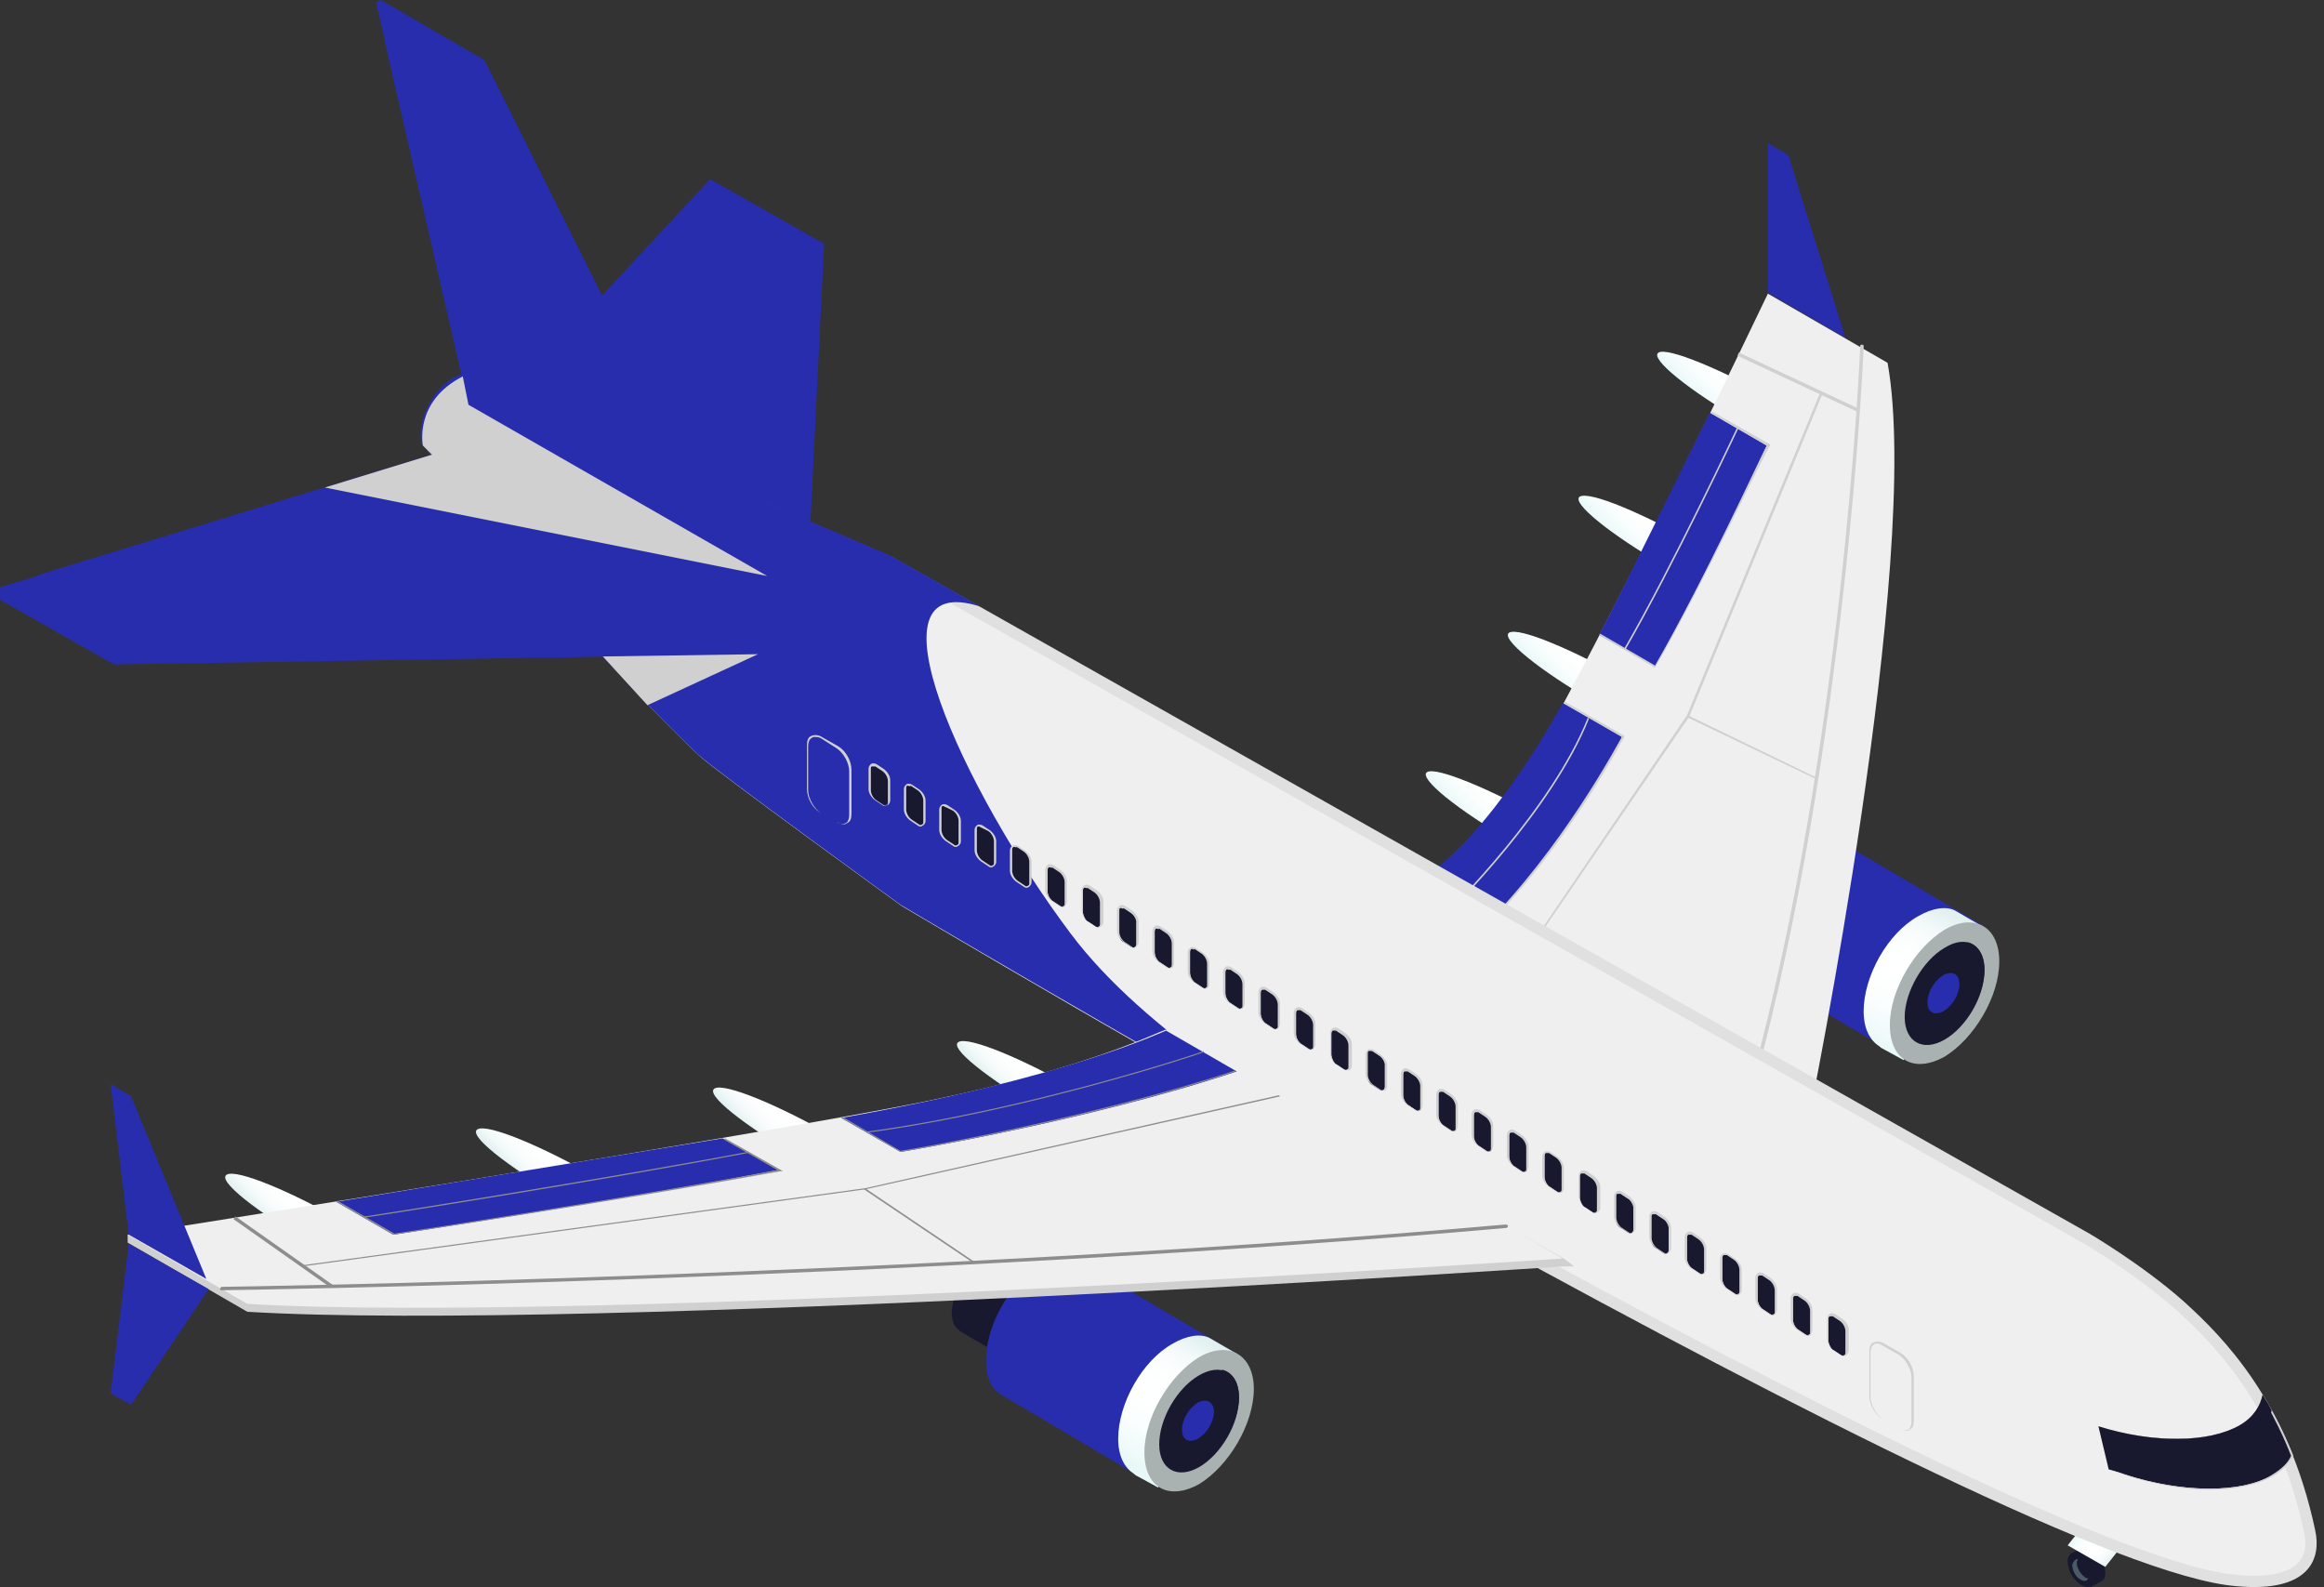 <svg width="205" height="140" viewBox="0 0 205 140" fill="none" xmlns="http://www.w3.org/2000/svg">
<rect x="0" y="0" width="205" height="140" fill="#333333" stroke="none"/>
<path d="M146.998 50C141.97 47.1 138.552 44.3 139.356 43.8C140.261 43.3 144.987 45.3 150.114 48.2C155.142 51.1 158.56 53.9 157.756 54.4C156.851 54.8 152.025 52.9 146.998 50Z" fill="url(#paint0_linear_207_7466)"/>
<path d="M153.935 37.3C148.908 34.4 145.489 31.6 146.294 31.1C147.098 30.6 151.924 32.6 157.052 35.5C162.079 38.4 165.498 41.2 164.694 41.7C163.789 42.1 158.962 40.2 153.935 37.3Z" fill="url(#paint1_linear_207_7466)"/>
<path d="M133.524 74.3C128.497 71.4 125.079 68.6 125.883 68.1C126.687 67.6 131.514 69.6 136.641 72.5C141.669 75.4 145.087 78.2 144.283 78.7C143.478 79.2 138.652 77.2 133.524 74.3Z" fill="url(#paint2_linear_207_7466)"/>
<path d="M140.764 62C135.736 59.1 132.318 56.3 133.122 55.8C134.027 55.3 138.753 57.3 143.88 60.2C148.908 63.1 152.326 65.9 151.522 66.4C150.718 66.9 145.791 64.9 140.764 62Z" fill="url(#paint3_linear_207_7466)"/>
<path d="M52.887 104C47.86 101.1 43.033 99.1 42.129 99.6C41.224 100.1 44.642 102.8 49.77 105.8C54.797 108.7 59.623 110.7 60.528 110.2C61.333 109.6 58.015 106.9 52.887 104Z" fill="url(#paint4_linear_207_7466)"/>
<path d="M30.767 108C25.74 105.1 20.913 103.1 20.009 103.6C19.104 104.1 22.522 106.8 27.65 109.8C32.677 112.7 37.503 114.7 38.408 114.2C39.213 113.6 35.794 110.9 30.767 108Z" fill="url(#paint5_linear_207_7466)"/>
<path d="M95.317 96.3C90.29 93.4 85.464 91.4 84.559 91.9C83.654 92.4 87.072 95.1 92.2 98.1C97.227 101 102.054 103 102.959 102.5C103.863 102 100.344 99.2 95.317 96.3Z" fill="url(#paint6_linear_207_7466)"/>
<path d="M73.8 100.4C68.773 97.5 63.947 95.5 63.042 96C62.137 96.5 65.556 99.2 70.683 102.2C75.711 105.1 80.537 107.1 81.442 106.6C82.246 106.1 78.928 103.3 73.8 100.4Z" fill="url(#paint7_linear_207_7466)"/>
<path d="M182.792 137L183.697 136.5C183.898 136.4 184.199 136.4 184.501 136.6C185.205 137 185.707 137.9 185.707 138.7C185.707 139.1 185.607 139.4 185.305 139.5L184.4 140L182.792 137Z" fill="#18192E"/>
<path d="M182.389 137.7C182.389 138.5 182.892 139.4 183.596 139.8C184.3 140.2 184.803 139.9 184.803 139.1C184.803 138.3 184.3 137.4 183.596 137C182.993 136.7 182.389 137 182.389 137.7Z" fill="#18192E"/>
<path d="M183.596 137.6C183.998 137.8 184.3 138.4 184.3 138.9C184.3 139.4 183.998 139.6 183.596 139.3C183.194 139.1 182.892 138.5 182.892 138C182.892 137.5 183.194 137.3 183.596 137.6Z" fill="#18192E"/>
<path d="M183.294 137.5C183.294 137.6 183.194 137.7 183.194 137.8C183.194 138.3 183.495 138.8 183.898 139.1C183.998 139.2 184.099 139.2 184.199 139.2C184.099 139.5 183.797 139.5 183.495 139.3C183.093 139.1 182.792 138.5 182.792 138C182.892 137.7 183.093 137.5 183.294 137.5Z" fill="#4A5A67"/>
<path d="M183.495 137.7C183.495 138.1 183.797 138.6 184.199 138.9C184.3 138.9 184.3 139 184.4 139V139.1C184.3 139.1 184.199 139.1 184.099 139C183.697 138.8 183.395 138.3 183.395 137.8C183.395 137.7 183.395 137.6 183.395 137.5H183.495C183.495 137.6 183.495 137.6 183.495 137.7Z" fill="#18192E"/>
<path d="M183.898 138C183.998 138.1 184.099 138.2 184.099 138.3C184.099 138.4 183.998 138.5 183.898 138.4C183.797 138.3 183.697 138.2 183.697 138.1C183.697 138 183.898 138 183.898 138Z" fill="#18192E"/>
<path d="M182.39 136.3L185.708 138.2L186.814 136.8L183.496 134.9L182.39 136.3Z" fill="url(#paint8_linear_207_7466)"/>
<path d="M94.714 115.5L87.977 111.6C87.575 111.3 86.972 111.3 86.268 111.7C84.961 112.4 83.956 114.3 83.956 115.8C83.956 116.5 84.157 117 84.559 117.3C84.559 117.3 84.659 117.3 84.659 117.4L91.295 121.3C91.698 121.6 92.301 121.6 93.005 121.2C94.312 120.5 95.317 118.6 95.317 117.1C95.418 116.2 95.116 115.7 94.714 115.5Z" fill="#18192E"/>
<path d="M102.154 131.2L109.092 119.4L95.317 111.3C94.412 110.7 93.206 110.8 91.798 111.6C89.083 113.1 86.972 116.9 86.972 120C86.972 121.5 87.475 122.5 88.279 123C88.379 123 88.379 123.1 88.48 123.1L102.154 131.2Z" fill="#282DAD"/>
<path d="M106.679 118C105.874 117.6 104.668 117.8 103.461 118.5C100.747 120 98.635 123.8 98.635 126.9C98.635 128.5 99.238 129.5 100.043 130L100.143 130.1L102.154 131.2L109.092 119.4L106.679 118Z" fill="url(#paint9_linear_207_7466)"/>
<path d="M110.6 122.5C110.6 125.6 108.388 129.3 105.774 130.9C103.059 132.4 100.948 131.2 100.948 128.1C100.948 125 103.16 121.3 105.774 119.7C108.388 118.2 110.6 119.5 110.6 122.5Z" fill="#A9B1B1"/>
<path d="M109.293 123.3C109.293 125.6 107.684 128.3 105.774 129.4C103.863 130.5 102.255 129.6 102.255 127.4C102.255 125.1 103.863 122.4 105.774 121.3C107.684 120.2 109.293 121 109.293 123.3Z" fill="#18192E"/>
<path d="M107.081 124.5C107.081 125.4 106.478 126.4 105.673 126.9C104.869 127.3 104.266 127 104.266 126.1C104.266 125.2 104.869 124.2 105.673 123.7C106.478 123.3 107.081 123.7 107.081 124.5Z" fill="#282DAD"/>
<path d="M167.911 93.4L174.849 81.6L161.074 73.5C160.169 72.9 158.963 73 157.555 73.8C154.84 75.3 152.729 79.1 152.729 82.2C152.729 83.7 153.232 84.7 154.036 85.2C154.136 85.2 154.136 85.3 154.237 85.3L167.911 93.4Z" fill="#282DAD"/>
<path d="M172.436 80.3C171.631 79.9 170.425 80.1 169.218 80.8C166.503 82.3 164.392 86.1 164.392 89.2C164.392 90.8 164.995 91.8 165.8 92.3L165.9 92.4L167.911 93.5L174.849 81.7L172.436 80.3Z" fill="url(#paint10_linear_207_7466)"/>
<path d="M176.357 84.8C176.357 87.9 174.145 91.6 171.531 93.2C168.816 94.7 166.705 93.5 166.705 90.4C166.705 87.3 168.917 83.6 171.531 82C174.145 80.5 176.357 81.7 176.357 84.8Z" fill="#A9B1B1"/>
<path d="M175.05 85.6C175.05 87.9 173.441 90.6 171.531 91.7C169.62 92.8 168.012 91.9 168.012 89.7C168.012 87.5 169.62 84.7 171.531 83.6C173.441 82.4 175.05 83.3 175.05 85.6Z" fill="#18192E"/>
<path d="M172.838 86.8C172.838 87.7 172.235 88.7 171.43 89.2C170.626 89.6 170.023 89.3 170.023 88.4C170.023 87.5 170.626 86.5 171.43 86C172.235 85.6 172.838 85.9 172.838 86.8Z" fill="#282DAD"/>
<path d="M173.542 83.1C173.743 83.5 173.944 84.1 173.944 84.7C173.944 87 172.335 89.7 170.425 90.8C169.62 91.2 168.917 91.4 168.414 91.2C169.017 92.2 170.224 92.4 171.531 91.6C173.441 90.5 175.05 87.7 175.05 85.5C175.05 84.2 174.447 83.3 173.542 83.1Z" fill="#18192E"/>
<path d="M155.946 25.8V12.6L157.756 13.7L162.783 29.8L155.946 25.8Z" fill="#282DAD"/>
<path d="M159.566 98.6C159.566 98.6 169.62 49.3 166.503 32L155.946 25.9C155.946 25.9 140.462 58.3 135.435 66.4C130.408 74.5 124.978 78 124.475 78.5L159.566 98.6Z" fill="#EFEFEF"/>
<path d="M141.065 56L145.992 58.8C150.517 50.9 155.846 39.3 155.846 39.3L150.818 36.4C150.818 36.4 142.574 53.2 141.065 56Z" fill="#282DAD"/>
<path d="M145.992 58.9L141.065 56L141.166 55.9L145.992 58.7C150.316 51.2 155.343 40.2 155.846 39.3L150.919 36.4L151.019 36.3L156.147 39.2V39.3C155.846 39.5 150.517 51 145.992 58.9Z" fill="#D0D0D0"/>
<path d="M143.378 57.3L143.277 57.2C147.5 49.9 153.131 37.9 153.231 37.7L153.332 37.8C153.231 38 147.601 50 143.378 57.3Z" fill="#D0D0D0"/>
<path d="M130.709 82C138.25 74.5 143.076 65 143.076 65L137.848 62C137.848 62 132.519 72 126.788 76.5L130.709 82Z" fill="#282DAD"/>
<path d="M130.81 82L130.709 81.9C137.848 74.8 142.574 65.8 143.076 65L137.948 62L138.049 61.9L143.277 64.9V65C143.177 65.1 138.351 74.6 130.81 82Z" fill="#D0D0D0"/>
<path d="M127.894 80.4L127.793 80.3C127.894 80.2 136.842 71.4 140.06 63.3L140.16 63.4C136.943 71.5 127.994 80.3 127.894 80.4Z" fill="#D0D0D0"/>
<path d="M153.386 31.096L153.258 31.368L163.811 36.308L163.939 36.037L153.386 31.096Z" fill="#D0D0D0"/>
<path d="M154.538 95.8C154.438 95.8 154.337 95.7 154.438 95.6C162.582 65.8 164.09 30.9 164.09 30.5C164.09 30.4 164.191 30.4 164.291 30.4C164.392 30.4 164.392 30.5 164.392 30.6C164.392 30.9 162.884 65.9 154.74 95.7C154.639 95.8 154.639 95.8 154.538 95.8Z" fill="#D0D0D0"/>
<path d="M134.63 84.2L134.53 84.1L148.807 63.1L160.571 34.6L160.772 34.7L149.008 63.2L134.63 84.2Z" fill="#D0D0D0"/>
<path d="M160.169 68.7L148.908 63.3V63.1L160.27 68.6L160.169 68.7Z" fill="#D0D0D0"/>
<path d="M71.086 54.2L72.694 21.5L62.64 15.8L42.33 37.7L71.086 54.2Z" fill="#282DAD"/>
<path d="M49.669 41.9L67.064 21.3L60.83 17.8L42.33 37.7L49.669 41.9Z" fill="#282DAD"/>
<path d="M203.719 135.004L203.721 135.013C204.001 136.221 203.862 137.414 203.026 138.245C202.177 139.09 200.478 139.697 197.317 139.402L197.308 139.401C194.936 139.22 191.317 138.166 186.76 136.424C182.218 134.688 176.79 132.286 170.817 129.441C158.873 123.752 144.778 116.304 131.289 108.899C117.802 101.495 104.926 94.138 95.422 88.631C90.67 85.878 86.761 83.588 84.04 81.986C82.68 81.185 81.616 80.556 80.893 80.127C80.532 79.913 80.255 79.749 80.069 79.638L79.858 79.513L79.807 79.482L79.778 79.461L79.642 79.362L79.122 78.986C78.674 78.66 78.032 78.194 77.257 77.63C75.707 76.502 73.624 74.984 71.494 73.422C69.365 71.86 67.189 70.255 65.452 68.953C63.702 67.642 62.43 66.663 62.076 66.335C52.995 57.799 41.115 43.215 37.738 38.944C37.729 38.915 37.719 38.867 37.712 38.792C37.702 38.681 37.702 38.555 37.702 38.4C37.702 37.558 37.994 36.619 38.488 35.778C38.979 34.941 39.645 34.241 40.351 33.843C40.428 33.805 40.529 33.765 40.654 33.715L40.665 33.71C40.717 33.69 40.774 33.667 40.831 33.643C44.218 35.019 53.462 38.931 61.941 42.535C66.265 44.373 70.387 46.129 73.428 47.425C74.949 48.074 76.199 48.608 77.07 48.979L78.076 49.409L78.34 49.521L78.405 49.549L184.048 109.232L184.048 109.232L184.05 109.233L184.054 109.235L184.06 109.239L184.098 109.261C184.132 109.281 184.183 109.312 184.248 109.351C184.38 109.43 184.574 109.547 184.817 109.698C185.305 110.001 185.994 110.438 186.799 110.978C188.41 112.059 190.475 113.544 192.311 115.172C195.691 118.238 201.337 123.851 203.719 135.004Z" fill="#EFEFEF" stroke="#E0E0E0"/>
<path d="M119.549 102.7C113.214 97.9 101.149 91.3 94.412 82.3C84.961 69.7 75.912 50.1 86.469 53.5L78.526 49C78.526 49 47.156 35.6 40.721 33C40.52 33.1 40.218 33.2 40.017 33.3C38.408 34.2 37.101 36.4 37.101 38.3C37.101 38.6 37.101 38.9 37.202 39.1C40.52 43.3 52.485 58 61.634 66.6C63.142 68 79.431 79.8 79.431 79.8C79.431 79.8 97.63 90.6 119.951 103.1C119.85 103.1 119.649 102.9 119.549 102.7Z" fill="#282DAD"/>
<path d="M66.863 57.7L10.055 58.6L0 52.9V51.8L38.107 41.7L66.863 56.6V57.7Z" fill="#282DAD"/>
<path d="M56.004 52L9.652 55.9L3.418 52.3L38.107 41.7L56.004 52Z" fill="white"/>
<path d="M9.552 56.2L2.715 52.3L38.107 41.4L57.009 52.2L9.552 56.2ZM4.223 52.4L9.753 55.6L55.099 51.8L38.107 42L4.223 52.4Z" fill="#18192E"/>
<path d="M66.863 56.6L10.055 57.5L0 51.8L38.107 40.1L66.863 56.6Z" fill="#282DAD"/>
<path d="M45.447 44.3L9.652 54.3L3.419 50.7L38.107 40.1L45.447 44.3Z" fill="#282DAD"/>
<path d="M68.974 50.3L59.523 38.9L42.732 5.3L33.582 0L33.18 0.2L42.531 35.1L67.667 50.8L68.974 50.3Z" fill="#282DAD"/>
<path d="M48.765 38.7L38.911 5L35.09 2.9L42.531 35.1L48.765 38.7Z" fill="white"/>
<path d="M49.267 39.4L42.229 35.4L34.688 2.3L39.213 4.8L49.267 39.4ZM42.832 34.9L48.362 38.1L38.71 5.2L35.593 3.4L42.832 34.9Z" fill="#18192E"/>
<path d="M67.667 50.8L58.316 39.5L42.33 5.5L33.18 0.2L41.324 35.7L67.667 50.8Z" fill="#282DAD"/>
<path d="M47.558 39.3L37.705 5.6L33.884 3.4L41.324 35.7L47.558 39.3Z" fill="#282DAD"/>
<path d="M137.848 111.7C137.848 111.7 51.982 117.5 21.818 115.7L11.261 109.6V108.9C11.261 108.9 68.472 100.6 81.844 97.8C95.92 94.9 101.953 91.8 102.858 91.5L137.948 111L138.853 111.7H137.848Z" fill="#D0D0D0"/>
<path d="M77.822 67.9L77.219 67.5C76.917 67.3 76.716 67.5 76.716 67.8V69.6C76.716 69.9 76.917 70.4 77.219 70.5L77.822 70.9C78.124 71.1 78.325 70.9 78.325 70.6V68.8C78.425 68.5 78.124 68.1 77.822 67.9Z" fill="#18192E"/>
<path d="M78.124 71.1C78.023 71.1 77.923 71.1 77.822 71L77.219 70.6C76.918 70.4 76.616 70 76.616 69.6V67.8C76.616 67.6 76.716 67.5 76.817 67.4C76.918 67.3 77.118 67.3 77.32 67.4L77.923 67.8C78.225 68 78.526 68.4 78.526 68.8V70.6C78.526 70.8 78.426 70.9 78.325 71C78.225 71 78.124 71.1 78.124 71.1ZM77.018 67.6H76.918C76.817 67.6 76.817 67.7 76.817 67.9V69.7C76.817 70 77.018 70.4 77.32 70.6L77.923 71C78.023 71.1 78.124 71.1 78.225 71C78.325 71 78.325 70.9 78.325 70.7V68.9C78.325 68.6 78.124 68.2 77.822 68L77.219 67.6C77.118 67.6 77.018 67.6 77.018 67.6Z" fill="#D0D0D0"/>
<path d="M81.04 69.7L80.436 69.3C80.135 69.1 79.934 69.3 79.934 69.6V71.4C79.934 71.7 80.135 72.2 80.436 72.3L81.04 72.7C81.341 72.9 81.542 72.7 81.542 72.4V70.6C81.542 70.3 81.241 69.9 81.04 69.7Z" fill="#18192E"/>
<path d="M81.241 72.9C81.14 72.9 81.04 72.9 80.939 72.8L80.336 72.4C80.034 72.2 79.733 71.8 79.733 71.4V69.6C79.733 69.4 79.833 69.3 79.934 69.2C80.034 69.1 80.235 69.1 80.436 69.2L81.04 69.6C81.341 69.8 81.643 70.2 81.643 70.6V72.4C81.643 72.6 81.542 72.7 81.442 72.8C81.341 72.8 81.341 72.9 81.241 72.9ZM80.135 69.3H80.034C79.934 69.3 79.934 69.4 79.934 69.6V71.4C79.934 71.7 80.135 72.1 80.436 72.3L81.04 72.7C81.14 72.8 81.241 72.8 81.341 72.7C81.442 72.7 81.442 72.6 81.442 72.4V70.6C81.442 70.3 81.241 69.9 80.939 69.7L80.336 69.3C80.235 69.4 80.135 69.3 80.135 69.3Z" fill="#D0D0D0"/>
<path d="M84.157 71.5L83.453 71.1C83.151 70.9 82.95 71.1 82.95 71.4V73.2C82.95 73.5 83.151 74 83.453 74.1L84.056 74.5C84.358 74.7 84.559 74.5 84.559 74.2V72.4C84.659 72.1 84.458 71.7 84.157 71.5Z" fill="#18192E"/>
<path d="M84.358 74.7C84.257 74.7 84.157 74.7 84.056 74.6L83.453 74.2C83.151 74 82.85 73.6 82.85 73.2V71.4C82.85 71.2 82.95 71.1 83.051 71C83.151 70.9 83.352 70.9 83.553 71L84.157 71.4C84.458 71.6 84.76 72 84.76 72.4V74.2C84.76 74.4 84.659 74.5 84.559 74.6C84.458 74.6 84.458 74.7 84.358 74.7ZM83.252 71.1H83.151C83.051 71.1 83.051 71.2 83.051 71.4V73.2C83.051 73.5 83.252 73.9 83.553 74.1L84.157 74.5C84.257 74.6 84.358 74.6 84.458 74.5C84.559 74.5 84.559 74.4 84.559 74.2V72.4C84.559 72.1 84.358 71.7 84.056 71.5L83.453 71.2C83.352 71.2 83.252 71.1 83.252 71.1Z" fill="#D0D0D0"/>
<path d="M87.274 73.3L86.67 72.9C86.369 72.7 86.168 72.9 86.168 73.2V75C86.168 75.3 86.369 75.8 86.67 75.9L87.274 76.3C87.575 76.5 87.776 76.3 87.776 76V74.2C87.776 73.9 87.575 73.5 87.274 73.3Z" fill="#18192E"/>
<path d="M87.475 76.5C87.374 76.5 87.274 76.5 87.173 76.4L86.57 76C86.268 75.8 85.966 75.4 85.966 75V73.2C85.966 73 86.067 72.9 86.168 72.8C86.268 72.7 86.469 72.7 86.67 72.8L87.274 73.2C87.575 73.4 87.877 73.8 87.877 74.2V76C87.877 76.2 87.776 76.3 87.676 76.4C87.575 76.4 87.575 76.5 87.475 76.5ZM86.369 72.9H86.268C86.168 72.9 86.168 73 86.168 73.2V75C86.168 75.3 86.369 75.7 86.67 75.9L87.274 76.3C87.374 76.4 87.475 76.4 87.575 76.3C87.676 76.3 87.676 76.2 87.676 76V74.2C87.676 73.9 87.475 73.5 87.173 73.3L86.57 73C86.469 73 86.469 72.9 86.369 72.9Z" fill="#D0D0D0"/>
<path d="M90.39 75.1L89.787 74.7C89.486 74.5 89.284 74.7 89.284 75V76.8C89.284 77.1 89.486 77.6 89.787 77.7L90.39 78.1C90.692 78.3 90.893 78.1 90.893 77.8V76C90.893 75.7 90.692 75.3 90.39 75.1Z" fill="#18192E"/>
<path d="M90.592 78.3C90.491 78.3 90.391 78.3 90.29 78.2L89.687 77.8C89.385 77.6 89.084 77.2 89.084 76.8V75C89.084 74.8 89.184 74.7 89.285 74.6C89.385 74.5 89.586 74.5 89.787 74.6L90.391 75C90.692 75.2 90.994 75.6 90.994 76V77.8C90.994 78 90.893 78.1 90.793 78.2C90.793 78.2 90.692 78.3 90.592 78.3ZM89.486 74.7H89.385C89.285 74.7 89.285 74.8 89.285 75V76.8C89.285 77.1 89.486 77.5 89.787 77.7L90.391 78.1C90.491 78.2 90.592 78.2 90.692 78.1C90.793 78.1 90.793 78 90.793 77.8V76C90.793 75.7 90.592 75.3 90.29 75.1L89.687 74.7C89.586 74.8 89.586 74.7 89.486 74.7Z" fill="#D0D0D0"/>
<path d="M93.507 76.9L92.904 76.5C92.602 76.3 92.401 76.5 92.401 76.8V78.6C92.401 78.9 92.602 79.4 92.904 79.5L93.507 79.9C93.809 80.1 94.01 79.9 94.01 79.6V77.8C94.01 77.5 93.809 77.1 93.507 76.9Z" fill="#18192E"/>
<path d="M93.709 80C93.608 80 93.507 80 93.407 79.9L92.804 79.5C92.502 79.3 92.2 78.9 92.2 78.5V76.7C92.2 76.5 92.301 76.4 92.401 76.3C92.502 76.2 92.703 76.2 92.904 76.3L93.507 76.7C93.809 76.9 94.111 77.3 94.111 77.7V79.5C94.111 79.7 94.01 79.8 93.91 79.9C93.91 80 93.809 80 93.709 80ZM92.603 76.5H92.502C92.401 76.5 92.401 76.6 92.401 76.8V78.6C92.401 78.9 92.603 79.3 92.904 79.5L93.507 79.9C93.608 80 93.709 80 93.809 79.9C93.91 79.9 93.91 79.8 93.91 79.6V77.8C93.91 77.5 93.709 77.1 93.407 76.9L92.804 76.5C92.804 76.6 92.703 76.5 92.603 76.5Z" fill="#D0D0D0"/>
<path d="M96.624 78.7L96.021 78.3C95.719 78.1 95.518 78.3 95.518 78.6V80.4C95.518 80.7 95.719 81.2 96.021 81.3L96.624 81.7C96.926 81.9 97.127 81.7 97.127 81.4V79.6C97.228 79.3 96.926 78.9 96.624 78.7Z" fill="#18192E"/>
<path d="M96.926 81.8C96.825 81.8 96.725 81.8 96.624 81.7L96.021 81.3C95.719 81.1 95.418 80.7 95.418 80.3V78.5C95.418 78.3 95.518 78.2 95.619 78.1C95.719 78 95.921 78 96.122 78.1L96.725 78.5C97.026 78.7 97.328 79.1 97.328 79.5V81.3C97.328 81.5 97.228 81.6 97.127 81.7C97.026 81.8 96.926 81.8 96.926 81.8ZM95.719 78.3H95.619C95.518 78.3 95.518 78.4 95.518 78.6V80.4C95.518 80.7 95.719 81.1 96.021 81.3L96.624 81.7C96.725 81.8 96.825 81.8 96.926 81.7C97.026 81.7 97.026 81.6 97.026 81.4V79.6C97.026 79.3 96.825 78.9 96.524 78.7L95.921 78.3C95.921 78.4 95.82 78.3 95.719 78.3Z" fill="#D0D0D0"/>
<path d="M99.741 80.5L99.138 80.1C98.836 79.9 98.635 80.1 98.635 80.4V82.2C98.635 82.5 98.836 83 99.138 83.1L99.741 83.5C100.043 83.7 100.244 83.5 100.244 83.2V81.4C100.344 81.1 100.043 80.7 99.741 80.5Z" fill="#18192E"/>
<path d="M100.043 83.6C99.942 83.6 99.842 83.6 99.741 83.5L99.138 83.1C98.836 82.9 98.535 82.5 98.535 82.1V80.3C98.535 80.1 98.635 80 98.736 79.9C98.836 79.8 99.037 79.8 99.239 79.9L99.842 80.3C100.143 80.5 100.445 80.9 100.445 81.3V83.1C100.445 83.3 100.344 83.4 100.244 83.5C100.143 83.6 100.043 83.6 100.043 83.6ZM98.937 80.1H98.836C98.736 80.1 98.736 80.2 98.736 80.4V82.2C98.736 82.5 98.937 82.9 99.239 83.1L99.842 83.5C99.942 83.6 100.043 83.6 100.143 83.5C100.244 83.5 100.244 83.4 100.244 83.2V81.4C100.244 81.1 100.043 80.7 99.741 80.5L99.138 80.1C99.037 80.2 98.937 80.1 98.937 80.1Z" fill="#D0D0D0"/>
<path d="M102.959 82.3L102.355 81.9C102.054 81.7 101.853 81.9 101.853 82.2V84C101.853 84.3 102.054 84.8 102.355 84.9L102.959 85.3C103.26 85.5 103.461 85.3 103.461 85V83.2C103.461 82.9 103.16 82.5 102.959 82.3Z" fill="#18192E"/>
<path d="M103.16 85.4C103.059 85.4 102.959 85.4 102.858 85.3L102.255 84.9C101.953 84.7 101.652 84.3 101.652 83.9V82.1C101.652 81.9 101.752 81.8 101.853 81.7C101.953 81.6 102.154 81.6 102.355 81.7L102.959 82.1C103.26 82.3 103.562 82.7 103.562 83.1V85C103.562 85.2 103.461 85.3 103.361 85.4C103.26 85.4 103.26 85.4 103.16 85.4ZM102.054 81.9H101.953C101.853 81.9 101.853 82 101.853 82.2V84C101.853 84.3 102.054 84.7 102.355 84.9L102.959 85.3C103.059 85.4 103.16 85.4 103.26 85.3C103.361 85.3 103.361 85.2 103.361 85V83.2C103.361 82.9 103.16 82.5 102.858 82.3L102.255 81.9C102.154 82 102.054 81.9 102.054 81.9Z" fill="#D0D0D0"/>
<path d="M106.075 84.1L105.472 83.7C105.171 83.5 104.969 83.7 104.969 84V85.8C104.969 86.1 105.171 86.6 105.472 86.7L106.075 87.1C106.377 87.3 106.578 87.1 106.578 86.8V85C106.578 84.7 106.377 84.3 106.075 84.1Z" fill="#18192E"/>
<path d="M106.277 87.2C106.176 87.2 106.076 87.2 105.975 87.1L105.372 86.7C105.07 86.5 104.768 86.1 104.768 85.7V84C104.768 83.8 104.869 83.7 104.97 83.6C105.07 83.5 105.271 83.5 105.472 83.6L106.076 84C106.377 84.2 106.679 84.6 106.679 85V86.8C106.679 87 106.578 87.1 106.478 87.2C106.377 87.2 106.377 87.2 106.277 87.2ZM105.171 83.7H105.07C104.97 83.7 104.97 83.8 104.97 84V85.8C104.97 86.1 105.171 86.5 105.472 86.7L106.076 87.1C106.176 87.2 106.277 87.2 106.377 87.1C106.478 87.1 106.478 87 106.478 86.8V85C106.478 84.7 106.277 84.3 105.975 84.1L105.372 83.7C105.271 83.8 105.171 83.7 105.171 83.7Z" fill="#D0D0D0"/>
<path d="M109.192 85.9L108.589 85.5C108.288 85.3 108.086 85.5 108.086 85.8V87.6C108.086 87.9 108.288 88.4 108.589 88.5L109.192 88.9C109.494 89.1 109.695 88.9 109.695 88.6V86.8C109.695 86.5 109.494 86.1 109.192 85.9Z" fill="#18192E"/>
<path d="M109.394 89C109.293 89 109.193 89 109.092 88.9L108.489 88.5C108.187 88.3 107.885 87.9 107.885 87.5V85.7C107.885 85.5 107.986 85.4 108.087 85.3C108.187 85.2 108.388 85.2 108.589 85.3L109.193 85.7C109.494 85.9 109.796 86.3 109.796 86.7V88.5C109.796 88.7 109.695 88.8 109.595 88.9C109.494 89 109.494 89 109.394 89ZM108.288 85.5H108.187C108.087 85.5 108.087 85.6 108.087 85.8V87.6C108.087 87.9 108.288 88.3 108.589 88.5L109.193 88.9C109.293 89 109.394 89 109.494 88.9C109.595 88.9 109.595 88.8 109.595 88.6V86.8C109.595 86.5 109.394 86.1 109.092 85.9L108.489 85.5C108.388 85.6 108.388 85.5 108.288 85.5Z" fill="#D0D0D0"/>
<path d="M112.309 87.7L111.706 87.3C111.404 87.1 111.203 87.3 111.203 87.6V89.4C111.203 89.7 111.404 90.2 111.706 90.3L112.309 90.7C112.611 90.9 112.812 90.7 112.812 90.4V88.6C112.812 88.3 112.611 87.9 112.309 87.7Z" fill="#18192E"/>
<path d="M112.51 90.8C112.41 90.8 112.309 90.8 112.209 90.7L111.606 90.3C111.304 90.1 111.002 89.7 111.002 89.3V87.5C111.002 87.3 111.103 87.2 111.203 87.1C111.304 87 111.505 87 111.706 87.1L112.309 87.5C112.611 87.7 112.913 88.1 112.913 88.5V90.3C112.913 90.5 112.812 90.6 112.712 90.7C112.712 90.8 112.611 90.8 112.51 90.8ZM111.404 87.3H111.304C111.203 87.3 111.203 87.4 111.203 87.6V89.4C111.203 89.7 111.404 90.1 111.706 90.3L112.309 90.7C112.41 90.8 112.51 90.8 112.611 90.7C112.712 90.7 112.712 90.6 112.712 90.4V88.6C112.712 88.3 112.51 87.9 112.209 87.7L111.606 87.3C111.505 87.3 111.505 87.3 111.404 87.3Z" fill="#D0D0D0"/>
<path d="M115.426 89.5L114.823 89.1C114.521 88.9 114.32 89.1 114.32 89.4V91.2C114.32 91.5 114.521 92 114.823 92.1L115.426 92.5C115.728 92.7 115.929 92.5 115.929 92.2V90.4C115.929 90.1 115.728 89.7 115.426 89.5Z" fill="#18192E"/>
<path d="M115.627 92.6C115.527 92.6 115.426 92.6 115.326 92.5L114.723 92.1C114.421 91.9 114.119 91.5 114.119 91.1V89.3C114.119 89.1 114.22 89 114.32 88.9C114.421 88.8 114.622 88.8 114.823 88.9L115.426 89.3C115.728 89.5 116.03 89.9 116.03 90.3V92.1C116.03 92.3 115.929 92.4 115.829 92.5C115.829 92.6 115.728 92.6 115.627 92.6ZM114.521 89.1H114.421C114.32 89.1 114.32 89.2 114.32 89.4V91.2C114.32 91.5 114.521 91.9 114.823 92.1L115.426 92.5C115.527 92.6 115.627 92.6 115.728 92.5C115.829 92.5 115.829 92.4 115.829 92.2V90.4C115.829 90.1 115.627 89.7 115.326 89.5L114.723 89.1C114.723 89.1 114.622 89.1 114.521 89.1Z" fill="#D0D0D0"/>
<path d="M118.543 91.3L117.94 90.9C117.638 90.7 117.437 90.9 117.437 91.2V93C117.437 93.3 117.638 93.8 117.94 93.9L118.543 94.3C118.845 94.5 119.046 94.3 119.046 94V92.2C119.146 91.9 118.845 91.5 118.543 91.3Z" fill="#18192E"/>
<path d="M118.845 94.4C118.744 94.4 118.644 94.4 118.543 94.3L117.94 93.9C117.638 93.7 117.337 93.3 117.337 92.9V91.1C117.337 90.9 117.437 90.8 117.538 90.7C117.638 90.6 117.839 90.6 118.041 90.7L118.644 91.1C118.945 91.3 119.247 91.7 119.247 92.1V94C119.247 94.2 119.147 94.3 119.046 94.4C118.945 94.4 118.845 94.4 118.845 94.4ZM117.638 90.9H117.538C117.437 90.9 117.437 91 117.437 91.2V93C117.437 93.3 117.638 93.7 117.94 93.9L118.543 94.3C118.644 94.4 118.744 94.4 118.845 94.3C118.945 94.3 118.945 94.2 118.945 94V92.2C118.945 91.9 118.744 91.5 118.443 91.3L117.839 90.9C117.839 90.9 117.739 90.9 117.638 90.9Z" fill="#D0D0D0"/>
<path d="M121.66 93.1L121.057 92.7C120.755 92.5 120.554 92.7 120.554 93V94.8C120.554 95.1 120.755 95.6 121.057 95.7L121.66 96.1C121.962 96.3 122.163 96.1 122.163 95.8V94C122.263 93.7 121.962 93.3 121.66 93.1Z" fill="#18192E"/>
<path d="M121.962 96.2C121.861 96.2 121.761 96.2 121.66 96.1L121.057 95.7C120.755 95.5 120.454 95.1 120.454 94.7V93C120.454 92.8 120.554 92.7 120.655 92.6C120.755 92.5 120.956 92.5 121.157 92.6L121.761 93C122.062 93.2 122.364 93.6 122.364 94V95.8C122.364 96 122.263 96.1 122.163 96.2C122.062 96.2 121.962 96.2 121.962 96.2ZM120.856 92.7H120.755C120.655 92.7 120.655 92.8 120.655 93V94.8C120.655 95.1 120.856 95.5 121.157 95.7L121.761 96.1C121.861 96.2 121.962 96.2 122.062 96.1C122.163 96.1 122.163 96 122.163 95.8V94C122.163 93.7 121.962 93.3 121.66 93.1L121.057 92.7C120.956 92.7 120.856 92.7 120.856 92.7Z" fill="#D0D0D0"/>
<path d="M124.877 94.9L124.274 94.5C123.973 94.3 123.771 94.5 123.771 94.8V96.6C123.771 96.9 123.973 97.4 124.274 97.5L124.877 97.9C125.179 98.1 125.38 97.9 125.38 97.6V95.8C125.38 95.5 125.079 95.1 124.877 94.9Z" fill="#18192E"/>
<path d="M125.079 98C124.978 98 124.877 98 124.777 97.9L124.174 97.5C123.872 97.3 123.57 96.9 123.57 96.5V94.7C123.57 94.5 123.671 94.4 123.771 94.3C123.872 94.2 124.073 94.2 124.274 94.3L124.877 94.7C125.179 94.9 125.481 95.3 125.481 95.7V97.5C125.481 97.7 125.38 97.8 125.28 97.9C125.179 98 125.179 98 125.079 98ZM123.973 94.5H123.872C123.771 94.5 123.771 94.6 123.771 94.8V96.6C123.771 96.9 123.973 97.3 124.274 97.5L124.877 97.9C124.978 98 125.079 98 125.179 97.9C125.28 97.9 125.28 97.8 125.28 97.6V95.8C125.28 95.5 125.079 95.1 124.777 94.9L124.174 94.5C124.073 94.5 123.973 94.5 123.973 94.5Z" fill="#D0D0D0"/>
<path d="M127.994 96.7L127.391 96.3C127.09 96.1 126.888 96.3 126.888 96.6V98.4C126.888 98.7 127.09 99.2 127.391 99.3L127.994 99.7C128.296 99.9 128.497 99.7 128.497 99.4V97.6C128.497 97.3 128.296 96.9 127.994 96.7Z" fill="#18192E"/>
<path d="M128.196 99.8C128.095 99.8 127.995 99.8 127.894 99.7L127.291 99.3C126.989 99.1 126.687 98.7 126.687 98.3V96.5C126.687 96.3 126.788 96.2 126.889 96.1C126.989 96 127.19 96 127.391 96.1L127.995 96.5C128.296 96.7 128.598 97.1 128.598 97.5V99.3C128.598 99.5 128.497 99.6 128.397 99.7C128.296 99.8 128.296 99.8 128.196 99.8ZM127.09 96.3H126.989C126.889 96.3 126.889 96.4 126.889 96.6V98.4C126.889 98.7 127.09 99.1 127.391 99.3L127.995 99.7C128.095 99.8 128.196 99.8 128.296 99.7C128.397 99.7 128.397 99.6 128.397 99.4V97.6C128.397 97.3 128.196 96.9 127.894 96.7L127.291 96.3C127.19 96.3 127.09 96.3 127.09 96.3Z" fill="#D0D0D0"/>
<path d="M131.111 98.5L130.508 98.1C130.206 97.9 130.005 98.1 130.005 98.4V100.2C130.005 100.5 130.206 101 130.508 101.1L131.111 101.5C131.413 101.7 131.614 101.5 131.614 101.2V99.4C131.614 99.1 131.413 98.7 131.111 98.5Z" fill="#18192E"/>
<path d="M131.313 101.6C131.212 101.6 131.111 101.6 131.011 101.5L130.408 101.1C130.106 100.9 129.804 100.5 129.804 100.1V98.3C129.804 98.1 129.905 98 130.005 97.9C130.106 97.8 130.307 97.8 130.508 97.9L131.111 98.3C131.413 98.5 131.715 98.9 131.715 99.3V101.1C131.715 101.3 131.614 101.4 131.514 101.5C131.413 101.6 131.413 101.6 131.313 101.6ZM130.206 98.1H130.106C130.005 98.1 130.005 98.2 130.005 98.4V100.2C130.005 100.5 130.206 100.9 130.508 101.1L131.111 101.5C131.212 101.6 131.312 101.6 131.413 101.5C131.514 101.5 131.514 101.4 131.514 101.2V99.4C131.514 99.1 131.312 98.7 131.011 98.5L130.408 98.1C130.307 98.1 130.307 98.1 130.206 98.1Z" fill="#D0D0D0"/>
<path d="M134.228 100.3L133.625 99.9C133.323 99.7 133.122 99.9 133.122 100.2V102C133.122 102.3 133.323 102.8 133.625 102.9L134.228 103.3C134.53 103.5 134.731 103.3 134.731 103V101.2C134.731 100.9 134.53 100.5 134.228 100.3Z" fill="#18192E"/>
<path d="M134.429 103.4C134.329 103.4 134.228 103.4 134.128 103.3L133.524 102.9C133.223 102.7 132.921 102.3 132.921 101.9V100.1C132.921 99.9 133.022 99.8 133.122 99.7C133.223 99.6 133.424 99.6 133.625 99.7L134.228 100.1C134.53 100.3 134.832 100.7 134.832 101.1V102.9C134.832 103.1 134.731 103.2 134.63 103.3C134.63 103.4 134.53 103.4 134.429 103.4ZM133.323 99.9H133.223C133.122 99.9 133.122 100 133.122 100.2V102C133.122 102.3 133.323 102.7 133.625 102.9L134.228 103.3C134.329 103.4 134.429 103.4 134.53 103.3C134.63 103.3 134.63 103.2 134.63 103V101.2C134.63 100.9 134.429 100.5 134.128 100.3L133.524 99.9C133.424 99.9 133.424 99.9 133.323 99.9Z" fill="#D0D0D0"/>
<path d="M137.345 102.1L136.742 101.7C136.44 101.5 136.239 101.7 136.239 102V103.8C136.239 104.1 136.44 104.6 136.742 104.7L137.345 105.1C137.647 105.3 137.848 105.1 137.848 104.8V103C137.848 102.7 137.647 102.3 137.345 102.1Z" fill="#18192E"/>
<path d="M137.546 105.2C137.446 105.2 137.345 105.2 137.245 105.1L136.641 104.7C136.34 104.5 136.038 104.1 136.038 103.7V102C136.038 101.8 136.139 101.7 136.239 101.6C136.34 101.5 136.541 101.5 136.742 101.6L137.345 102C137.647 102.2 137.949 102.6 137.949 103V104.8C137.949 105 137.848 105.1 137.747 105.2C137.747 105.2 137.647 105.2 137.546 105.2ZM136.44 101.7H136.34C136.239 101.7 136.239 101.8 136.239 102V103.8C136.239 104.1 136.44 104.5 136.742 104.7L137.345 105.1C137.446 105.2 137.546 105.2 137.647 105.1C137.747 105.1 137.747 105 137.747 104.8V103C137.747 102.7 137.546 102.3 137.245 102.1L136.641 101.7C136.641 101.7 136.541 101.7 136.44 101.7Z" fill="#D0D0D0"/>
<path d="M140.462 103.9L139.859 103.5C139.557 103.3 139.356 103.5 139.356 103.8V105.6C139.356 105.9 139.557 106.4 139.859 106.5L140.462 106.9C140.764 107.1 140.965 106.9 140.965 106.6V104.8C141.065 104.5 140.764 104 140.462 103.9Z" fill="#18192E"/>
<path d="M140.764 107C140.663 107 140.563 107 140.462 106.9L139.859 106.5C139.557 106.3 139.256 105.9 139.256 105.5V103.7C139.256 103.5 139.356 103.4 139.457 103.3C139.557 103.2 139.758 103.2 139.959 103.3L140.563 103.7C140.864 103.9 141.166 104.3 141.166 104.7V106.5C141.166 106.7 141.065 106.8 140.965 106.9C140.864 107 140.764 107 140.764 107ZM139.557 103.5H139.457C139.356 103.5 139.356 103.6 139.356 103.8V105.6C139.356 105.9 139.557 106.3 139.859 106.5L140.462 106.9C140.563 107 140.663 107 140.764 106.9C140.864 106.9 140.864 106.8 140.864 106.6V104.8C140.864 104.5 140.663 104.1 140.362 103.9L139.758 103.5C139.758 103.5 139.658 103.5 139.557 103.5Z" fill="#D0D0D0"/>
<path d="M143.579 105.7L142.976 105.3C142.674 105.1 142.473 105.3 142.473 105.6V107.4C142.473 107.7 142.674 108.2 142.976 108.3L143.579 108.7C143.881 108.9 144.082 108.7 144.082 108.4V106.6C144.182 106.3 143.881 105.8 143.579 105.7Z" fill="#18192E"/>
<path d="M143.881 108.8C143.78 108.8 143.68 108.8 143.579 108.7L142.976 108.3C142.674 108.1 142.372 107.7 142.372 107.3V105.5C142.372 105.3 142.473 105.2 142.574 105.1C142.674 105 142.875 105 143.076 105.1L143.68 105.5C143.981 105.7 144.283 106.1 144.283 106.5V108.3C144.283 108.5 144.182 108.6 144.082 108.7C143.981 108.8 143.881 108.8 143.881 108.8ZM142.775 105.3H142.674C142.574 105.3 142.574 105.4 142.574 105.6V107.4C142.574 107.7 142.775 108.1 143.076 108.3L143.68 108.7C143.78 108.8 143.881 108.8 143.981 108.7C144.082 108.7 144.082 108.6 144.082 108.4V106.6C144.082 106.3 143.881 105.9 143.579 105.7L142.976 105.3C142.875 105.3 142.775 105.3 142.775 105.3Z" fill="#D0D0D0"/>
<path d="M146.696 107.5L146.093 107.1C145.791 106.9 145.59 107.1 145.59 107.4V109.2C145.59 109.5 145.791 110 146.093 110.1L146.696 110.5C146.998 110.7 147.199 110.5 147.199 110.2V108.4C147.299 108.1 146.998 107.6 146.696 107.5Z" fill="#18192E"/>
<path d="M146.998 110.6C146.897 110.6 146.797 110.6 146.696 110.5L146.093 110.1C145.791 109.9 145.489 109.5 145.489 109.1V107.3C145.489 107.1 145.59 107 145.691 106.9C145.791 106.8 145.992 106.8 146.193 106.9L146.797 107.3C147.098 107.5 147.4 107.9 147.4 108.3V110.1C147.4 110.3 147.299 110.4 147.199 110.5C147.098 110.6 146.998 110.6 146.998 110.6ZM145.892 107.1H145.791C145.691 107.1 145.691 107.2 145.691 107.4V109.2C145.691 109.5 145.892 109.9 146.193 110.1L146.797 110.5C146.897 110.6 146.998 110.6 147.098 110.5C147.199 110.5 147.199 110.4 147.199 110.2V108.4C147.199 108.1 146.998 107.7 146.696 107.5L146.093 107.1C145.992 107.1 145.892 107.1 145.892 107.1Z" fill="#D0D0D0"/>
<path d="M149.913 109.3L149.31 108.9C149.008 108.7 148.807 108.9 148.807 109.2V111C148.807 111.3 149.008 111.8 149.31 111.9L149.913 112.3C150.215 112.5 150.416 112.3 150.416 112V110.2C150.416 109.9 150.215 109.4 149.913 109.3Z" fill="#18192E"/>
<path d="M150.114 112.4C150.014 112.4 149.913 112.4 149.813 112.3L149.21 111.9C148.908 111.7 148.606 111.3 148.606 110.9V109.1C148.606 108.9 148.707 108.8 148.807 108.7C148.908 108.6 149.109 108.6 149.31 108.7L149.913 109.1C150.215 109.3 150.517 109.7 150.517 110.1V111.9C150.517 112.1 150.416 112.2 150.316 112.3C150.215 112.4 150.215 112.4 150.114 112.4ZM149.008 108.9H148.908C148.807 108.9 148.807 109 148.807 109.2V111C148.807 111.3 149.008 111.7 149.31 111.9L149.913 112.3C150.014 112.4 150.114 112.4 150.215 112.3C150.316 112.3 150.316 112.2 150.316 112V110.2C150.316 109.9 150.114 109.5 149.813 109.3L149.21 108.9C149.109 108.9 149.008 108.9 149.008 108.9Z" fill="#D0D0D0"/>
<path d="M153.03 111.1L152.427 110.7C152.125 110.5 151.924 110.7 151.924 111V112.8C151.924 113.1 152.125 113.6 152.427 113.7L153.03 114.1C153.332 114.3 153.533 114.1 153.533 113.8V112C153.533 111.7 153.332 111.2 153.03 111.1Z" fill="#18192E"/>
<path d="M153.231 114.2C153.131 114.2 153.03 114.2 152.93 114.1L152.326 113.7C152.025 113.5 151.723 113.1 151.723 112.7V111C151.723 110.8 151.824 110.7 151.924 110.6C152.025 110.5 152.226 110.5 152.427 110.6L153.03 111C153.332 111.2 153.634 111.6 153.634 112V113.8C153.634 114 153.533 114.1 153.433 114.2C153.332 114.2 153.332 114.2 153.231 114.2ZM152.125 110.7H152.025C151.924 110.7 151.924 110.8 151.924 111V112.8C151.924 113.1 152.125 113.5 152.427 113.7L153.03 114.1C153.131 114.2 153.231 114.2 153.332 114.1C153.432 114.1 153.433 114 153.433 113.8V112C153.433 111.7 153.231 111.3 152.93 111.1L152.326 110.7C152.226 110.7 152.226 110.7 152.125 110.7Z" fill="#D0D0D0"/>
<path d="M156.147 112.9L155.544 112.5C155.242 112.3 155.041 112.5 155.041 112.8V114.6C155.041 114.9 155.242 115.4 155.544 115.5L156.147 115.9C156.449 116.1 156.65 115.9 156.65 115.6V113.8C156.65 113.5 156.449 113 156.147 112.9Z" fill="#18192E"/>
<path d="M156.348 116C156.248 116 156.147 116 156.047 115.9L155.443 115.5C155.142 115.3 154.84 114.9 154.84 114.5V112.7C154.84 112.5 154.941 112.4 155.041 112.3C155.142 112.2 155.343 112.2 155.544 112.3L156.147 112.7C156.449 112.9 156.751 113.3 156.751 113.7V115.5C156.751 115.7 156.65 115.8 156.549 115.9C156.549 116 156.449 116 156.348 116ZM155.242 112.5H155.142C155.041 112.5 155.041 112.6 155.041 112.8V114.6C155.041 114.9 155.242 115.3 155.544 115.5L156.147 115.9C156.248 116 156.348 116 156.449 115.9C156.549 115.9 156.549 115.8 156.549 115.6V113.8C156.549 113.5 156.348 113.1 156.047 112.9L155.443 112.5C155.343 112.5 155.343 112.5 155.242 112.5Z" fill="#D0D0D0"/>
<path d="M159.264 114.7L158.661 114.3C158.359 114.1 158.158 114.3 158.158 114.6V116.4C158.158 116.7 158.359 117.2 158.661 117.3L159.264 117.7C159.566 117.9 159.767 117.7 159.767 117.4V115.6C159.767 115.2 159.566 114.8 159.264 114.7Z" fill="#18192E"/>
<path d="M159.465 117.8C159.365 117.8 159.264 117.8 159.164 117.7L158.56 117.3C158.259 117.1 157.957 116.7 157.957 116.3V114.5C157.957 114.3 158.058 114.2 158.158 114.1C158.259 114 158.46 114 158.661 114.1L159.264 114.5C159.566 114.7 159.867 115.1 159.867 115.5V117.3C159.867 117.5 159.767 117.6 159.666 117.7C159.666 117.8 159.566 117.8 159.465 117.8ZM158.359 114.3H158.259C158.158 114.3 158.158 114.4 158.158 114.6V116.4C158.158 116.7 158.359 117.1 158.661 117.3L159.264 117.7C159.365 117.8 159.465 117.8 159.566 117.7C159.666 117.7 159.666 117.6 159.666 117.4V115.6C159.666 115.3 159.465 114.9 159.164 114.7L158.56 114.3C158.46 114.3 158.46 114.3 158.359 114.3Z" fill="#D0D0D0"/>
<path d="M162.381 116.5L161.778 116.1C161.476 115.9 161.275 116.1 161.275 116.4V118.2C161.275 118.5 161.476 119 161.778 119.1L162.381 119.5C162.683 119.7 162.884 119.5 162.884 119.2V117.4C162.984 117 162.683 116.6 162.381 116.5Z" fill="#18192E"/>
<path d="M162.683 119.6C162.582 119.6 162.482 119.6 162.381 119.5L161.778 119.1C161.476 118.9 161.174 118.5 161.174 118.1V116.3C161.174 116.1 161.275 116 161.376 115.9C161.476 115.8 161.677 115.8 161.878 115.9L162.482 116.3C162.783 116.5 163.085 116.9 163.085 117.3V119.1C163.085 119.3 162.984 119.4 162.884 119.5C162.783 119.6 162.683 119.6 162.683 119.6ZM161.476 116.1H161.376C161.275 116.1 161.275 116.2 161.275 116.4V118.2C161.275 118.5 161.476 118.9 161.778 119.1L162.381 119.5C162.482 119.6 162.582 119.6 162.683 119.5C162.783 119.5 162.783 119.4 162.783 119.2V117.4C162.783 117.1 162.582 116.7 162.28 116.5L161.677 116.1C161.677 116.1 161.577 116.1 161.476 116.1Z" fill="#D0D0D0"/>
<path d="M168.112 126.2C167.911 126.2 167.71 126.1 167.509 126L166.101 125.2C165.397 124.8 164.895 123.9 164.895 123.1V119.2C164.895 118.8 164.995 118.5 165.297 118.4C165.498 118.3 165.9 118.3 166.202 118.5L167.609 119.3C168.313 119.7 168.816 120.6 168.816 121.4V125.3C168.816 125.7 168.715 126 168.414 126.1C168.313 126.2 168.213 126.2 168.112 126.2ZM165.598 118.5C165.498 118.5 165.397 118.5 165.297 118.6C165.096 118.7 164.995 119 164.995 119.3V123.2C164.995 123.9 165.498 124.8 166.101 125.2L167.509 126C167.81 126.2 168.112 126.2 168.313 126.1C168.514 126 168.615 125.7 168.615 125.4V121.5C168.615 120.8 168.112 119.9 167.509 119.5L166.101 118.7C165.9 118.6 165.8 118.5 165.598 118.5Z" fill="#D0D0D0"/>
<path d="M74.404 72.7C74.203 72.7 74.002 72.6 73.8 72.5L72.393 71.7C71.689 71.3 71.186 70.4 71.186 69.6V65.7C71.186 65.3 71.287 65 71.588 64.9C71.79 64.8 72.192 64.8 72.493 65L73.901 65.8C74.605 66.2 75.108 67.1 75.108 67.9V71.8C75.108 72.2 75.007 72.5 74.705 72.6C74.605 72.7 74.504 72.7 74.404 72.7ZM71.89 65C71.79 65 71.689 65 71.588 65.1C71.387 65.2 71.287 65.5 71.287 65.8V69.7C71.287 70.4 71.79 71.3 72.393 71.7L73.8 72.5C74.102 72.7 74.404 72.7 74.605 72.6C74.806 72.5 74.906 72.2 74.906 71.9V68C74.906 67.3 74.404 66.4 73.8 66L72.393 65.1C72.192 65 71.991 65 71.89 65Z" fill="#D0D0D0"/>
<path d="M194.958 131.3C192.142 131.3 189.025 130.7 186.21 129.6L185.305 125.9C187.618 126.6 189.93 126.9 192.042 126.9C194.354 126.9 196.265 126.5 197.672 125.7C198.778 125.1 199.482 124.2 199.683 123.2C200.689 124.8 201.493 126.6 202.197 128.4C201.895 129 201.292 129.6 200.488 130.1C199.08 130.9 197.17 131.3 194.958 131.3Z" fill="#18192E"/>
<path d="M199.683 123.4C200.588 125 201.393 126.6 202.096 128.4C201.795 129.1 201.192 129.6 200.387 130.1C199.08 130.9 197.17 131.3 194.857 131.3C192.142 131.3 189.026 130.7 186.11 129.6L185.305 126.1C187.517 126.8 189.83 127.1 191.941 127.1C194.254 127.1 196.265 126.7 197.572 125.9C198.678 125.2 199.382 124.4 199.683 123.4ZM199.583 123C199.382 124 198.778 125 197.572 125.7C196.164 126.5 194.153 126.9 191.941 126.9C189.83 126.9 187.417 126.5 185.104 125.8L186.009 129.6C188.925 130.7 192.142 131.4 194.857 131.4C197.069 131.4 199.08 131 200.488 130.2C201.393 129.7 201.895 129.1 202.297 128.4C201.493 126.4 200.588 124.6 199.583 123Z" fill="#D0D0D0"/>
<path d="M137.848 111C137.848 111 51.982 116.8 21.818 115L11.261 108.9C11.261 108.9 67.768 100 81.844 97.1C95.92 94.2 101.953 91.1 102.858 90.8L137.848 111Z" fill="#EFEFEF"/>
<path d="M63.746 100.4L68.673 103.2C54.898 105.8 34.688 108.9 34.688 108.9L29.661 106C29.661 106 58.216 101.3 63.746 100.4Z" fill="#282DAD"/>
<path d="M34.688 108.9L29.661 106L29.762 105.9L34.789 108.8C35.593 108.7 55.099 105.7 68.572 103.2L63.846 100.5L63.947 100.4L69.075 103.3H68.874C55.099 105.8 34.889 108.9 34.688 108.9Z" fill="#8D8D8D"/>
<path d="M32.074 107.4V107.3C32.275 107.3 53.188 104 65.958 101.6V101.7C53.289 104.1 32.376 107.4 32.074 107.4Z" fill="#8D8D8D"/>
<path d="M74.203 98.6L79.431 101.6C79.431 101.6 95.92 98.9 109.092 94.5L102.858 90.9C102.757 90.9 94.111 95.1 74.203 98.6Z" fill="#282DAD"/>
<path d="M79.431 101.6L74.203 98.6L74.303 98.5L79.431 101.5C80.235 101.4 96.323 98.6 108.991 94.4V94.5C96.121 98.8 79.632 101.6 79.431 101.6Z" fill="#8D8D8D"/>
<path d="M76.515 99.9V99.8C90.692 97.9 106.075 92.8 106.176 92.7V92.8C106.075 92.9 90.692 98 76.515 99.9Z" fill="#8D8D8D"/>
<path d="M20.765 107.283L20.591 107.528L29.207 113.596L29.381 113.351L20.765 107.283Z" fill="#8D8D8D"/>
<path d="M19.506 113.8C19.405 113.8 19.405 113.7 19.405 113.7C19.405 113.6 19.506 113.6 19.506 113.5C20.109 113.5 80.939 112.6 132.821 108C132.921 108 133.022 108.1 133.022 108.1C133.022 108.2 132.921 108.3 132.921 108.3C81.04 112.9 20.109 113.8 19.506 113.8Z" fill="#8D8D8D"/>
<path d="M26.645 111.7V111.6L76.314 104.8L112.812 96.6L112.913 96.7L76.314 104.9L26.645 111.7Z" fill="#8D8D8D"/>
<path d="M85.866 111.4L76.213 104.9L76.314 104.8L85.966 111.3L85.866 111.4Z" fill="#8D8D8D"/>
<path d="M11.362 108.9L9.753 95.6L11.563 96.7L18.199 112.8L11.362 108.9Z" fill="#282DAD"/>
<path d="M11.362 109.7L9.753 122.9L11.563 123.9L18.4 113.7L11.362 109.7Z" fill="#282DAD"/>
<path d="M107.785 120.8C107.986 121.2 108.187 121.8 108.187 122.4C108.187 124.7 106.578 127.4 104.668 128.5C103.863 128.9 103.16 129.1 102.657 128.9C103.26 129.9 104.467 130.1 105.774 129.3C107.684 128.2 109.293 125.4 109.293 123.2C109.293 121.9 108.69 121 107.785 120.8Z" fill="#18192E"/>
<path d="M200.387 124.4C199.985 123.6 199.985 123.7 199.583 123C199.382 124 198.778 125 197.572 125.7C194.757 127.3 189.93 127.3 185.104 125.8L186.009 129.6C194.354 132 199.683 127.3 200.387 124.4Z" fill="#18192E"/>
<path d="M67.667 50.8L28.655 43L38.107 40.1L37.302 39.3C37.302 39.3 36.498 35.4 40.822 33.2L41.324 35.7L67.667 50.8Z" fill="#D0D0D0"/>
<path d="M66.863 57.7L57.11 62.2L53.189 57.9L66.863 57.7Z" fill="#D0D0D0"/>
<defs>
<linearGradient id="paint0_linear_207_7466" x1="150.823" y1="46.795" x2="146.263" y2="51.38" gradientUnits="userSpaceOnUse">
<stop stop-color="#E2F0F0"/>
<stop offset="0.008" stop-color="#E3F1F1"/>
<stop offset="0.138" stop-color="#F3F9F9"/>
<stop offset="0.287" stop-color="#FCFEFE"/>
<stop offset="0.496" stop-color="white"/>
<stop offset="0.707" stop-color="#FBFEFE"/>
<stop offset="0.913" stop-color="#EFFAFA"/>
<stop offset="1" stop-color="#E8F7F7"/>
</linearGradient>
<linearGradient id="paint1_linear_207_7466" x1="157.738" y1="34.089" x2="153.178" y2="38.674" gradientUnits="userSpaceOnUse">
<stop stop-color="#E2F0F0"/>
<stop offset="0.008" stop-color="#E3F1F1"/>
<stop offset="0.138" stop-color="#F3F9F9"/>
<stop offset="0.287" stop-color="#FCFEFE"/>
<stop offset="0.496" stop-color="white"/>
<stop offset="0.707" stop-color="#FBFEFE"/>
<stop offset="0.913" stop-color="#EFFAFA"/>
<stop offset="1" stop-color="#E8F7F7"/>
</linearGradient>
<linearGradient id="paint2_linear_207_7466" x1="137.397" y1="71.149" x2="132.837" y2="75.734" gradientUnits="userSpaceOnUse">
<stop stop-color="#E2F0F0"/>
<stop offset="0.008" stop-color="#E3F1F1"/>
<stop offset="0.138" stop-color="#F3F9F9"/>
<stop offset="0.287" stop-color="#FCFEFE"/>
<stop offset="0.496" stop-color="white"/>
<stop offset="0.707" stop-color="#FBFEFE"/>
<stop offset="0.913" stop-color="#EFFAFA"/>
<stop offset="1" stop-color="#E8F7F7"/>
</linearGradient>
<linearGradient id="paint3_linear_207_7466" x1="144.598" y1="58.808" x2="140.037" y2="63.393" gradientUnits="userSpaceOnUse">
<stop stop-color="#E2F0F0"/>
<stop offset="0.008" stop-color="#E3F1F1"/>
<stop offset="0.138" stop-color="#F3F9F9"/>
<stop offset="0.287" stop-color="#FCFEFE"/>
<stop offset="0.496" stop-color="white"/>
<stop offset="0.707" stop-color="#FBFEFE"/>
<stop offset="0.913" stop-color="#EFFAFA"/>
<stop offset="1" stop-color="#E8F7F7"/>
</linearGradient>
<linearGradient id="paint4_linear_207_7466" x1="49.056" y1="107.16" x2="53.616" y2="102.575" gradientUnits="userSpaceOnUse">
<stop stop-color="#E2F0F0"/>
<stop offset="0.008" stop-color="#E3F1F1"/>
<stop offset="0.138" stop-color="#F3F9F9"/>
<stop offset="0.287" stop-color="#FCFEFE"/>
<stop offset="0.496" stop-color="white"/>
<stop offset="0.707" stop-color="#FBFEFE"/>
<stop offset="0.913" stop-color="#EFFAFA"/>
<stop offset="1" stop-color="#E8F7F7"/>
</linearGradient>
<linearGradient id="paint5_linear_207_7466" x1="26.929" y1="111.131" x2="31.489" y2="106.546" gradientUnits="userSpaceOnUse">
<stop stop-color="#E2F0F0"/>
<stop offset="0.008" stop-color="#E3F1F1"/>
<stop offset="0.138" stop-color="#F3F9F9"/>
<stop offset="0.287" stop-color="#FCFEFE"/>
<stop offset="0.496" stop-color="white"/>
<stop offset="0.707" stop-color="#FBFEFE"/>
<stop offset="0.913" stop-color="#EFFAFA"/>
<stop offset="1" stop-color="#E8F7F7"/>
</linearGradient>
<linearGradient id="paint6_linear_207_7466" x1="91.467" y1="99.451" x2="96.027" y2="94.866" gradientUnits="userSpaceOnUse">
<stop stop-color="#E2F0F0"/>
<stop offset="0.008" stop-color="#E3F1F1"/>
<stop offset="0.138" stop-color="#F3F9F9"/>
<stop offset="0.287" stop-color="#FCFEFE"/>
<stop offset="0.496" stop-color="white"/>
<stop offset="0.707" stop-color="#FBFEFE"/>
<stop offset="0.913" stop-color="#EFFAFA"/>
<stop offset="1" stop-color="#E8F7F7"/>
</linearGradient>
<linearGradient id="paint7_linear_207_7466" x1="69.976" y1="103.586" x2="74.536" y2="99.001" gradientUnits="userSpaceOnUse">
<stop stop-color="#E2F0F0"/>
<stop offset="0.008" stop-color="#E3F1F1"/>
<stop offset="0.138" stop-color="#F3F9F9"/>
<stop offset="0.287" stop-color="#FCFEFE"/>
<stop offset="0.496" stop-color="white"/>
<stop offset="0.707" stop-color="#FBFEFE"/>
<stop offset="0.913" stop-color="#EFFAFA"/>
<stop offset="1" stop-color="#E8F7F7"/>
</linearGradient>
<linearGradient id="paint8_linear_207_7466" x1="185.981" y1="137.961" x2="183.185" y2="135.15" gradientUnits="userSpaceOnUse">
<stop stop-color="#E2F0F0"/>
<stop offset="0.008" stop-color="#E3F1F1"/>
<stop offset="0.138" stop-color="#F3F9F9"/>
<stop offset="0.287" stop-color="#FCFEFE"/>
<stop offset="0.496" stop-color="white"/>
<stop offset="0.707" stop-color="#FBFEFE"/>
<stop offset="0.913" stop-color="#EFFAFA"/>
<stop offset="1" stop-color="#E8F7F7"/>
</linearGradient>
<linearGradient id="paint9_linear_207_7466" x1="106.124" y1="118.165" x2="99.721" y2="129.208" gradientUnits="userSpaceOnUse">
<stop stop-color="#E2F0F0"/>
<stop offset="0.008" stop-color="#E3F1F1"/>
<stop offset="0.138" stop-color="#F3F9F9"/>
<stop offset="0.287" stop-color="#FCFEFE"/>
<stop offset="0.496" stop-color="white"/>
<stop offset="0.707" stop-color="#FBFEFE"/>
<stop offset="0.913" stop-color="#EFFAFA"/>
<stop offset="1" stop-color="#E8F7F7"/>
</linearGradient>
<linearGradient id="paint10_linear_207_7466" x1="171.699" y1="80.481" x2="165.496" y2="92.361" gradientUnits="userSpaceOnUse">
<stop stop-color="#E2F0F0"/>
<stop offset="0.008" stop-color="#E3F1F1"/>
<stop offset="0.138" stop-color="#F3F9F9"/>
<stop offset="0.287" stop-color="#FCFEFE"/>
<stop offset="0.496" stop-color="white"/>
<stop offset="0.707" stop-color="#FBFEFE"/>
<stop offset="0.913" stop-color="#EFFAFA"/>
<stop offset="1" stop-color="#E8F7F7"/>
</linearGradient>
</defs>
</svg>
